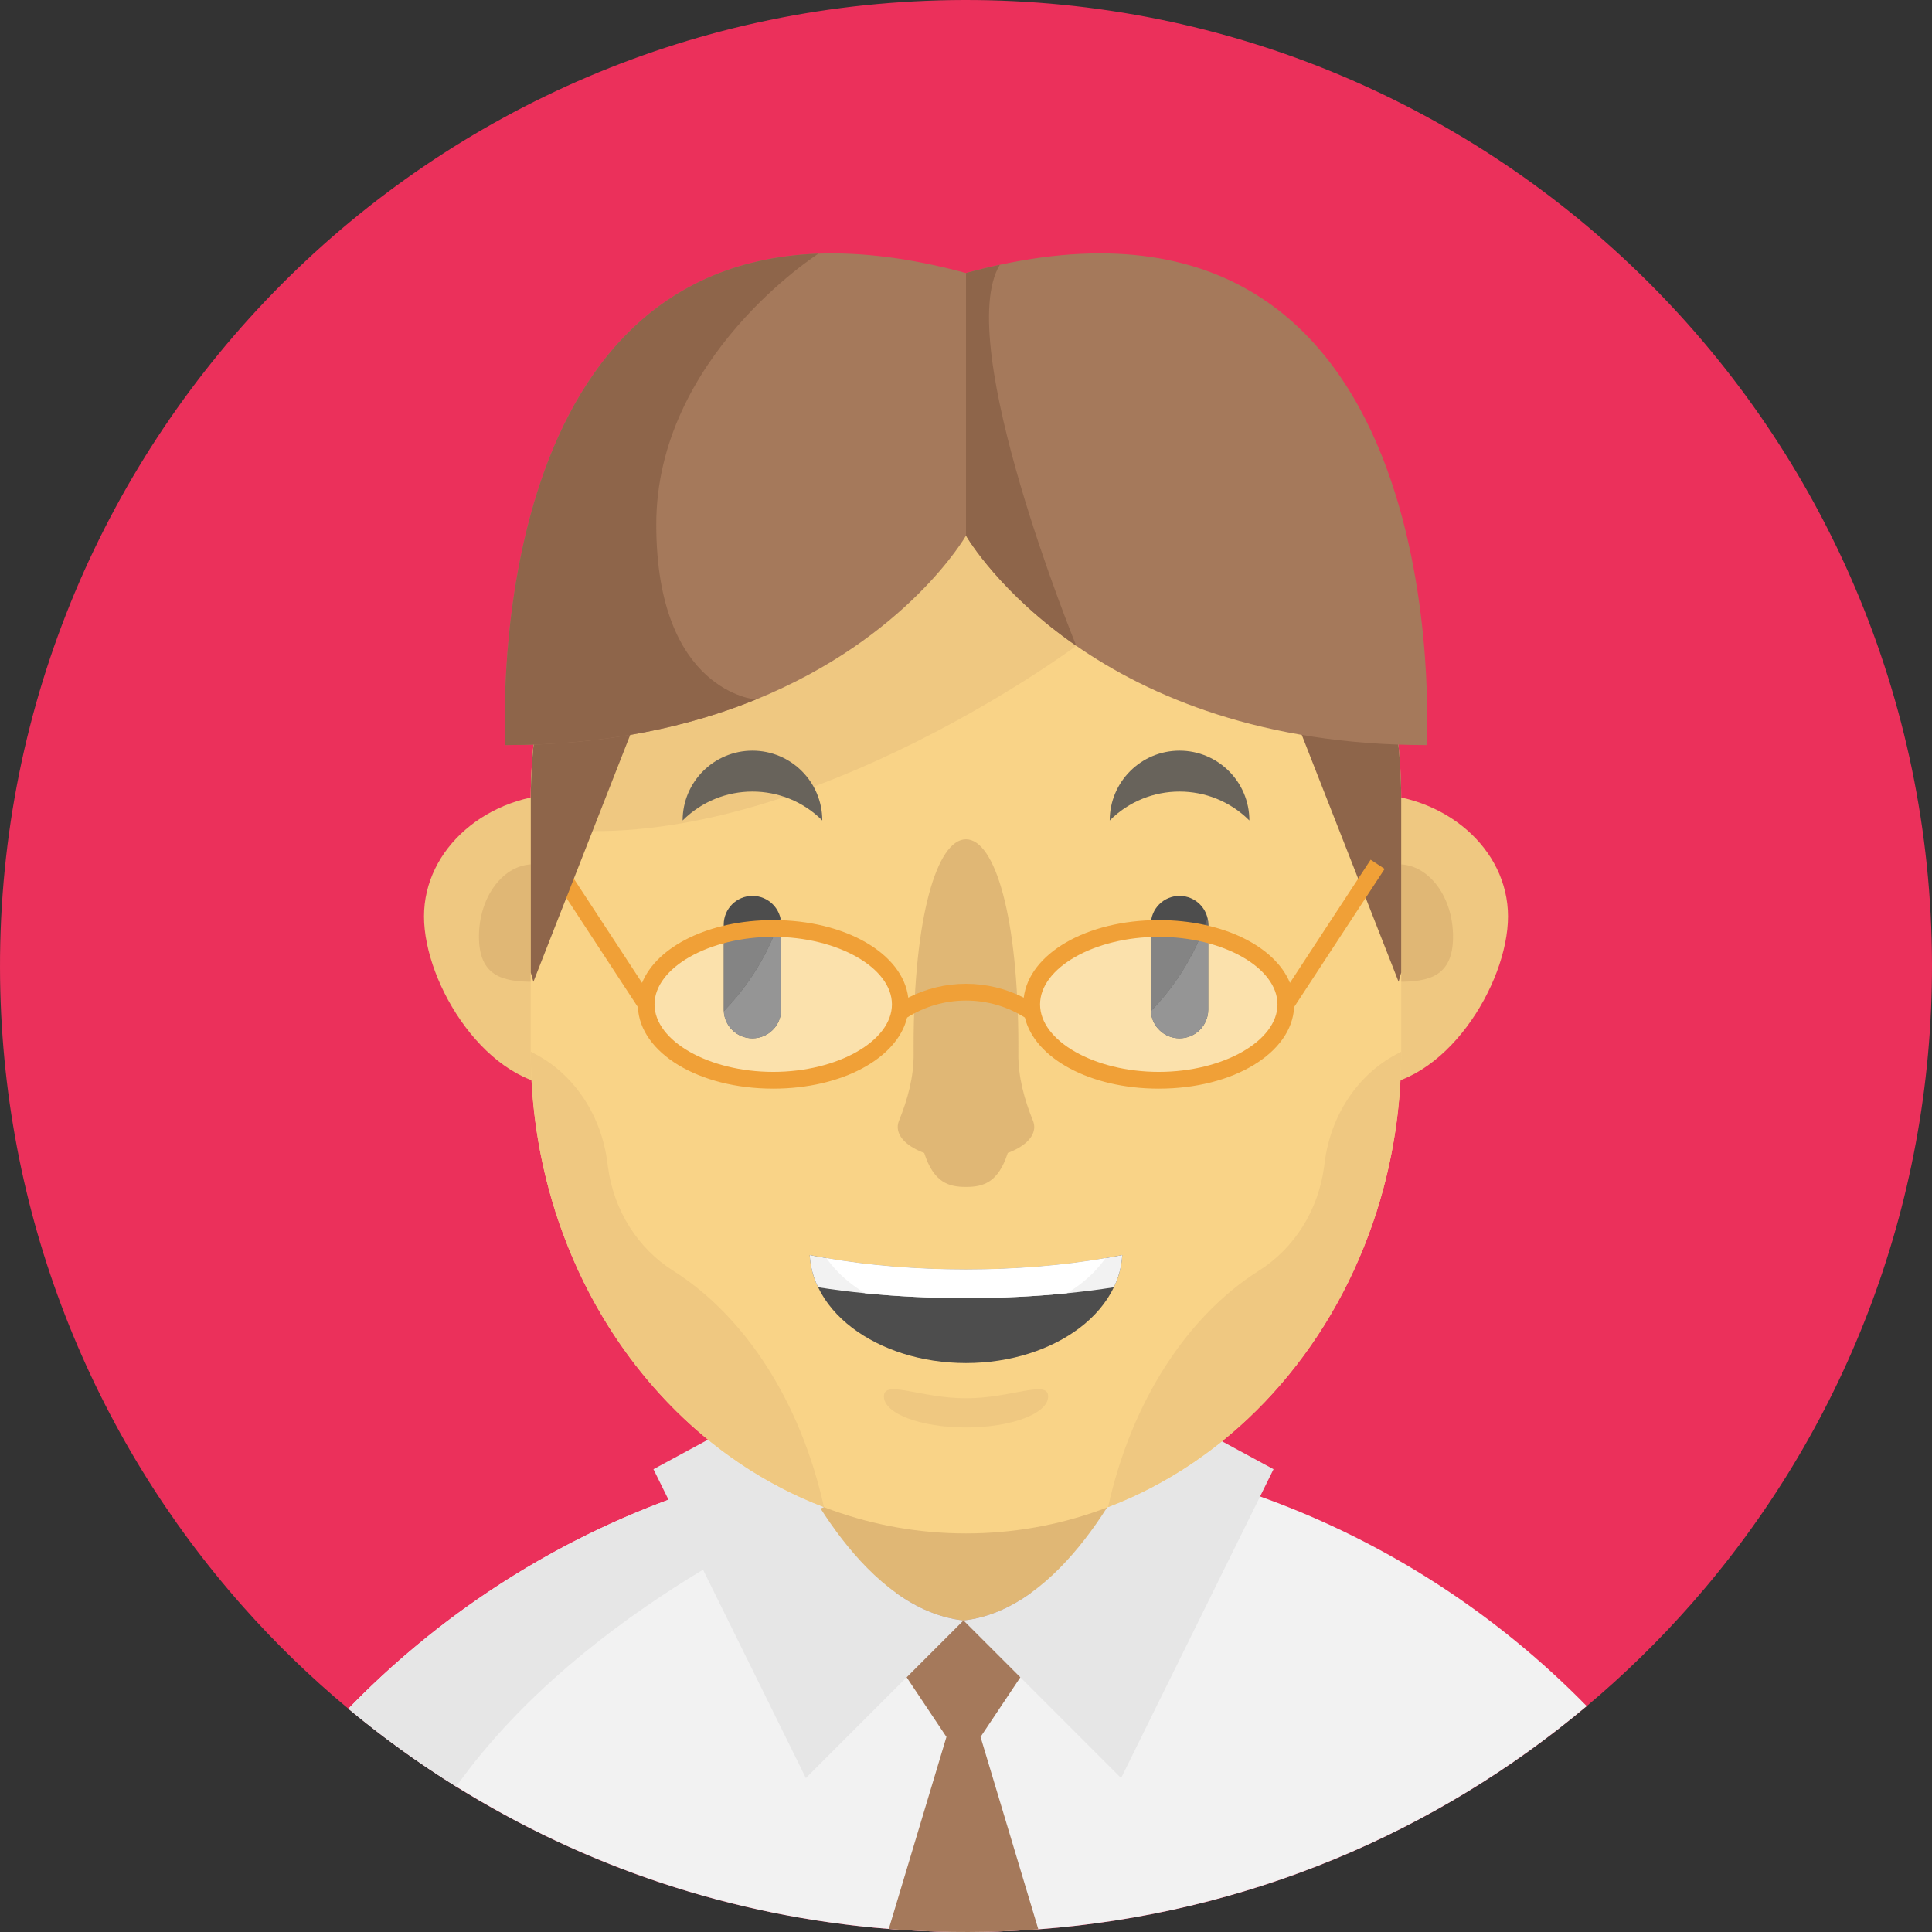 <?xml version="1.0" encoding="iso-8859-1"?>
<!-- Generator: Adobe Illustrator 19.0.0, SVG Export Plug-In . SVG Version: 6.00 Build 0)  -->
<svg version="1.1" id="Layer_1" xmlns="http://www.w3.org/2000/svg" xmlns:xlink="http://www.w3.org/1999/xlink" x="0px" y="0px"
	 viewBox="0 0 512 512" style="enable-background:new 0 0 512 512;" xml:space="preserve">
<rect x="0" y="0" width="512" height="512" fill="#333333" stroke="none"/>
<path style="fill:#EB305B;" d="M511.999,255.406c0.144,64.931-23.883,124.266-63.632,169.489
	c-8.583,9.771-17.909,18.886-27.869,27.247c-42.414,35.63-96.564,57.736-155.832,59.713c-2.676,0.089-5.374,0.133-8.072,0.144
	c-2.842,0.011-5.663-0.033-8.483-0.122c-59.157-1.788-113.296-23.661-155.788-59.046c-9.971-8.294-19.308-17.343-27.913-27.047
	c-39.949-45.045-64.265-104.269-64.409-169.2C-0.321,115.195,114.03,0.323,255.417,0.001
	C396.793-0.321,511.677,114.019,511.999,255.406"/>
<path style="fill:#F2F2F2;" d="M420.494,452.139c-39.893,33.509-90.168,55.06-145.329,59.146c-3.475,0.255-6.984,0.444-10.504,0.566
	c-2.676,0.089-5.374,0.133-8.072,0.144c-2.842,0.011-5.663-0.033-8.483-0.122c-4.219-0.133-8.405-0.355-12.569-0.688
	c-41.848-3.309-80.875-16.688-114.651-37.728c-10.004-6.218-19.553-13.124-28.568-20.63c23.516-24.271,52.373-43.335,84.695-55.327
	c4.019-1.51,8.105-2.887,12.236-4.164c4.83-1.488,9.726-2.82,14.678-3.986c8.616-2.032,17.41-3.575,26.37-4.597
	c5.874-0.688,11.803-1.133,17.809-1.355c2.687-0.111,5.385-0.155,8.105-0.167c2.831-0.011,5.651,0.033,8.449,0.144
	c19.808,0.666,38.983,3.853,57.203,9.249c4.563,1.355,9.071,2.842,13.513,4.475C367.81,408.948,396.811,427.935,420.494,452.139z"/>
<path style="fill:#E0B775;" d="M321.954,401.753c-11.814,12.413-12.58,17.421-28.313,23.428c-0.733,0.289-1.466,0.566-2.198,0.822
	c-11.17,4.008-23.083,6.151-35.441,6.151c-12.369,0-24.282-2.143-35.441-6.151c-0.744-0.255-1.477-0.533-2.21-0.822
	c-15.567-5.929-17.909-12.868-29.634-25.093c4.019-1.51-3.597-5.474,0.533-6.751c4.83-1.488,9.726-2.82,14.678-3.986
	c8.616-2.032,17.41-3.575,26.37-4.597c5.874-0.688,11.803-1.133,17.809-1.355c2.687-0.111,5.385-0.155,8.105-0.167
	c2.831-0.011,5.651,0.033,8.449,0.144c19.808,0.666,38.983,3.853,57.203,9.249C326.428,393.981,317.512,400.121,321.954,401.753z"/>
<path style="fill:#E6E6E6;" d="M230.302,384.757l-11.947,14.645c0,0-63.077,25.726-97.463,74.058
	c-10.004-6.218-19.553-13.124-28.568-20.63c29.878-30.822,68.373-53.273,111.608-63.477
	C212.548,387.32,221.342,385.778,230.302,384.757z"/>
<path style="fill:#A5795B;" d="M259.854,460.302l15.311,50.986c-3.475,0.255-6.984,0.444-10.504,0.566
	c-2.676,0.089-5.374,0.133-8.072,0.144c-2.842,0.011-5.663-0.033-8.483-0.122c-4.219-0.133-8.405-0.355-12.569-0.688l15.278-50.886
	l-10.548-15.8l-10.059-15.067l7.284-7.284c5.374,3.864,11.336,6.562,17.843,7.284c6.506-0.722,12.469-3.42,17.843-7.284l7.284,7.284
	l-10.059,15.067L259.854,460.302z"/>
<g>
	<path style="fill:#E6E6E6;" d="M255.335,429.436l-41.77,41.77l-40.393-81.852l30.756-16.655c0,0,12.058,34.009,33.565,49.453
		C242.866,426.016,248.829,428.713,255.335,429.436z"/>
	<path style="fill:#E6E6E6;" d="M337.498,389.353l-40.393,81.852l-41.77-41.77c6.506-0.722,12.469-3.42,17.843-7.284
		c21.507-15.444,33.565-49.453,33.565-49.453L337.498,389.353z"/>
</g>
<g>
	<path style="fill:#EFC881;" d="M187.236,242.861c0-17.945-16.76-32.492-37.435-32.492s-37.435,14.547-37.435,32.492
		s16.76,45.1,37.435,45.1S187.236,260.806,187.236,242.861"/>
	<path style="fill:#EFC881;" d="M399.639,242.861c0-17.945-16.76-32.492-37.435-32.492s-37.435,14.547-37.435,32.492
		s16.76,45.1,37.435,45.1S399.639,260.806,399.639,242.861"/>
</g>
<g>
	<path style="fill:#E0B775;" d="M385.074,248.223c0-10.589-6.462-19.174-14.434-19.174c-7.972,0-14.434,8.584-14.434,19.174
		c0,10.589,6.462,11.957,14.434,11.957C378.612,260.18,385.074,258.812,385.074,248.223z"/>
	<path style="fill:#E0B775;" d="M155.794,248.223c0-10.589-6.462-19.174-14.434-19.174c-7.972,0-14.434,8.584-14.434,19.174
		c0,10.589,6.462,11.957,14.434,11.957C149.333,260.179,155.794,258.812,155.794,248.223z"/>
</g>
<path style="fill:#F9D387;" d="M371.34,211.957v66.741c0,12.602-1.654,24.793-4.741,36.296c-1.133,4.23-2.443,8.35-3.964,12.369
	c-12.524,33.676-37.706,60.101-68.995,72.037c-0.733,0.289-1.466,0.566-2.198,0.822c-11.17,4.008-23.083,6.151-35.441,6.151
	c-12.369,0-24.282-2.143-35.441-6.151c-0.745-0.255-1.477-0.533-2.21-0.822c-23.239-8.86-43.091-25.715-56.915-47.61
	c-4.797-7.583-8.86-15.766-12.08-24.427c-1.521-4.019-2.831-8.139-3.953-12.369c-3.098-11.503-4.752-23.694-4.752-36.296v-66.741
	c0-29.946,9.316-57.481,24.915-79.243c5.341-7.472,11.425-14.256,18.131-20.23c19.775-17.643,44.923-28.202,72.303-28.202
	c31.844,0,60.678,14.29,81.552,37.406c12.313,13.624,21.862,30.323,27.613,48.965C369.164,183.611,371.34,197.501,371.34,211.957"/>
<path style="fill:#EFC881;" d="M296.783,107.887l-11.558,63.254c0,0-78.643,58.647-144.574,47.777v-6.962
	c0-29.945,9.316-57.481,24.915-79.243l66.086-24.827H296.783z"/>
<g>
	<path style="fill:#4D4D4D;" d="M320.205,245.043v22.512c0,4.213-3.408,7.62-7.619,7.62c-4.064,0-7.381-3.179-7.6-7.193
		c-0.01-0.14-0.01-0.289-0.01-0.427v-22.512c0-4.213,3.408-7.62,7.61-7.62c2.106,0,4.014,0.855,5.384,2.225
		c0.984,0.984,1.699,2.235,2.026,3.626C320.136,243.841,320.205,244.437,320.205,245.043"/>
	<path style="fill:#4D4D4D;" d="M199.41,275.174c-4.206,0-7.616-3.41-7.616-7.617v-22.518c0-4.207,3.41-7.617,7.616-7.617
		c4.207,0,7.617,3.41,7.617,7.617v22.518C207.026,271.764,203.617,275.174,199.41,275.174"/>
</g>
<g>
	<path style="fill:#68635B;" d="M331.096,217.437c0-10.22-8.285-18.506-18.506-18.506s-18.506,8.285-18.506,18.506
		C304.305,207.217,320.876,207.217,331.096,217.437z"/>
	<path style="fill:#68635B;" d="M217.915,217.437c0-10.22-8.285-18.506-18.506-18.506s-18.506,8.285-18.506,18.506
		C191.125,207.217,207.695,207.217,217.915,217.437z"/>
</g>
<g>
	<path style="fill:#666666;" d="M320.201,245.043v22.512c0,4.213-3.408,7.62-7.62,7.62c-4.063,0-7.38-3.179-7.6-7.193
		c8.524-8.763,12.845-18.11,15.011-24.707C320.131,243.841,320.201,244.437,320.201,245.043"/>
	<path style="fill:#666666;" d="M207.02,245.043v22.512c0,4.213-3.408,7.62-7.62,7.62c-4.064,0-7.381-3.179-7.6-7.193
		c8.524-8.763,12.845-18.11,15.011-24.707C206.95,243.841,207.02,244.437,207.02,245.043"/>
</g>
<path style="fill:#E0B775;" d="M274.083,298.675c0-0.567-0.114-1.121-0.331-1.658c-2.302-5.685-3.93-11.611-3.882-17.743
	c0.006-0.685,0.008-1.383,0.008-2.095c0-34.249-6.216-54.758-13.882-54.758c-7.667,0-13.882,20.51-13.882,54.758
	c0,0.712,0.002,1.41,0.008,2.095c0.048,6.133-1.581,12.058-3.883,17.743c-0.217,0.536-0.331,1.09-0.331,1.658
	c0,2.796,2.754,5.276,7.016,6.867c2.535,7.915,6.55,9.008,11.071,9.008c4.521,0,8.537-1.093,11.072-9.008
	C271.329,303.952,274.083,301.47,274.083,298.675z"/>
<path style="fill:#4D4D4D;" d="M297.41,332.599c-0.011,0.111-0.011,0.211-0.022,0.322c-0.044,0.633-0.111,1.266-0.211,1.888
	c-0.078,0.489-0.167,0.966-0.278,1.443c-0.078,0.344-0.167,0.688-0.255,1.033c-0.366,1.321-0.855,2.609-1.466,3.864
	c-1.943,4.064-5.063,7.728-9.071,10.77c-7.572,5.729-18.254,9.304-30.112,9.304s-22.539-3.575-30.112-9.304
	c-4.008-3.042-7.128-6.706-9.071-10.77c-0.611-1.255-1.099-2.543-1.466-3.864c-0.089-0.344-0.178-0.688-0.255-1.033
	c-0.111-0.477-0.2-0.955-0.278-1.443c-0.1-0.622-0.167-1.255-0.211-1.888c-0.011-0.111-0.011-0.211-0.022-0.322
	c1.455,0.289,2.931,0.566,4.441,0.822c11.159,1.932,23.705,3.009,36.973,3.009c13.268,0,25.815-1.077,36.973-3.009
	C294.479,333.165,295.956,332.887,297.41,332.599z"/>
<path style="fill:#F2F2F2;" d="M297.41,332.599c-0.011,0.111-0.011,0.211-0.022,0.322c-0.044,0.633-0.111,1.266-0.211,1.888
	c-0.078,0.489-0.167,0.966-0.278,1.443c-0.078,0.344-0.167,0.688-0.255,1.033c-0.366,1.321-0.855,2.609-1.466,3.864
	c-3.997,0.622-8.161,1.155-12.458,1.577c-8.449,0.844-17.421,1.288-26.725,1.288c-9.304,0-18.276-0.444-26.725-1.288
	c-4.297-0.422-8.461-0.955-12.458-1.577c-0.611-1.255-1.099-2.543-1.466-3.864c-0.089-0.344-0.178-0.688-0.255-1.033
	c-0.111-0.477-0.2-0.955-0.278-1.443c-0.1-0.622-0.167-1.255-0.211-1.888c-0.011-0.111-0.011-0.211-0.022-0.322
	c1.455,0.289,2.931,0.566,4.441,0.822c11.159,1.932,23.705,3.009,36.973,3.009s25.815-1.077,36.973-3.009
	C294.479,333.165,295.956,332.887,297.41,332.599z"/>
<path style="fill:#FFFFFF;" d="M292.969,333.42c-1.81,2.587-4.13,4.952-6.862,7.028c-1.066,0.811-2.198,1.577-3.386,2.276
	c-8.449,0.844-17.421,1.288-26.725,1.288c-9.304,0-18.276-0.444-26.725-1.288c-1.188-0.699-2.321-1.466-3.386-2.276
	c-2.731-2.076-5.052-4.441-6.862-7.028c11.159,1.932,23.705,3.009,36.973,3.009S281.81,335.352,292.969,333.42z"/>
<path style="fill:#FBE1AC;" d="M207.026,247.466v20.091c0,4.207-3.41,7.617-7.617,7.617c-0.001,0-0.003,0-0.004,0s-0.003,0-0.004,0
	c-4.064,0-7.381-3.179-7.6-7.193c0.001-0.001,0.003-0.003,0.004-0.004c-0.008-0.139-0.011-0.279-0.011-0.42v-18.523
	c-11.554,2.948-19.835,9.609-19.835,17.134c0,10.159,15.091,18.743,32.955,18.743s32.955-8.583,32.955-18.743
	C237.869,256.413,223.951,248.109,207.026,247.466"/>
<path style="fill:#848484;" d="M207.02,247.466v20.089c0,4.21-3.404,7.618-7.615,7.62c0.001,0,0.003,0,0.004,0
	c4.207,0,7.617-3.41,7.617-7.617v-20.092C207.024,247.466,207.022,247.466,207.02,247.466 M204.914,247.426
	c-4.631,0-9.076,0.577-13.121,1.609v18.523c0,0.141,0.003,0.281,0.011,0.42c6.857-7.051,10.994-14.481,13.476-20.55
	C205.159,247.426,205.036,247.426,204.914,247.426"/>
<path style="fill:#959595;" d="M205.281,247.427c-2.483,6.07-6.62,13.499-13.476,20.55c-0.001,0.001-0.003,0.003-0.004,0.004
	c0.219,4.014,3.536,7.193,7.6,7.193c0.001,0,0.003,0,0.004,0c4.21-0.002,7.615-3.409,7.615-7.62v-20.088
	C206.444,247.443,205.864,247.43,205.281,247.427"/>
<path style="fill:#FBE1AC;" d="M304.976,247.486c-16.704,0.783-30.357,9.02-30.357,18.682c0,10.159,15.091,18.743,32.954,18.743
	c17.864,0,32.955-8.583,32.955-18.743c0-7.631-8.514-14.373-20.323-17.256v18.641c0,4.213-3.408,7.62-7.619,7.62
	c-0.001,0-0.002,0-0.002,0c-0.001,0-0.002,0-0.002,0c-4.064,0-7.381-3.179-7.6-7.193c0.001-0.001,0.003-0.003,0.006-0.006
	c-0.01-0.138-0.01-0.284-0.01-0.422v-20.067"/>
<path style="fill:#848484;" d="M320.201,248.911v18.642c0,4.211-3.405,7.619-7.618,7.62c0.001,0,0.002,0,0.002,0
	c4.213,0,7.619-3.408,7.619-7.62v-18.641C320.204,248.912,320.201,248.911,320.201,248.911 M307.573,247.426
	c-0.874,0-1.739,0.02-2.597,0.061v20.068c0,0.138,0,0.284,0.01,0.422c6.482-6.665,10.534-13.668,13.054-19.541
	C314.736,247.782,311.211,247.426,307.573,247.426"/>
<path style="fill:#959595;" d="M318.04,248.435c-2.52,5.874-6.572,12.876-13.054,19.541c-0.001,0.001-0.003,0.003-0.006,0.006
	c0.219,4.014,3.536,7.193,7.6,7.193h0.002c4.211-0.001,7.618-3.409,7.618-7.62v-18.642
	C319.491,248.738,318.772,248.579,318.04,248.435"/>
<g>
	<path style="fill:#EFC881;" d="M161.097,309.145l-0.155-1.189c-1.619-12.394-8.703-23.084-18.896-28.517l-1.389-0.741
		c0,12.608,1.652,24.795,4.744,36.301c1.128,4.223,2.438,8.343,3.958,12.361c12.531,33.675,37.71,60.11,68.997,72.036
		c-6.144-27.8-20.859-50.567-39.985-62.658C169.108,330.881,162.624,320.835,161.097,309.145z"/>
	<path style="fill:#EFC881;" d="M351.062,307.957l-0.155,1.189c-1.527,11.689-8.01,21.737-17.276,27.595
		c-19.125,12.091-33.84,34.858-39.984,62.658c31.287-11.926,56.466-38.361,68.997-72.036c1.52-4.019,2.831-8.14,3.958-12.361
		c3.093-11.505,4.744-23.693,4.744-36.301l-1.388,0.741C359.764,284.871,352.68,295.562,351.062,307.957z"/>
</g>
<path style="fill:#8E654A;" d="M371.34,211.957v45.789l-0.699,2.432l-33.887-86.404l28.413-3.12
	C369.164,183.611,371.34,197.501,371.34,211.957z"/>
<path style="fill:#F0A037;" d="M366.946,230.267l-3.715-2.434l-21.382,32.632c-3.956-9.674-17.812-16.629-34.763-16.629
	c-19.164,0-34.365,8.894-35.782,20.552c-4.718-2.402-9.931-3.676-15.303-3.676c-5.374,0-10.588,1.275-15.307,3.677
	c-1.416-11.659-16.616-20.553-35.782-20.553c-16.95,0-30.807,6.956-34.762,16.629l-21.382-32.632l-3.715,2.434l23.987,36.607
	c0.581,12.183,16.122,21.628,35.872,21.628c18.218,0,32.862-8.034,35.481-18.842c4.67-2.94,10.039-4.508,15.607-4.508
	c5.565,0,10.934,1.567,15.603,4.506c2.618,10.809,17.263,18.844,35.482,18.844c19.75,0,35.291-9.444,35.873-21.628L366.946,230.267z
	 M204.914,284.06c-17.052,0-31.458-8.193-31.458-17.892c0-9.699,14.406-17.893,31.458-17.893s31.458,8.194,31.458,17.893
	C236.372,275.867,221.966,284.06,204.914,284.06z M307.087,284.06c-17.052,0-31.46-8.193-31.46-17.892
	c0-9.699,14.406-17.893,31.46-17.893s31.458,8.194,31.458,17.893C338.545,275.867,324.139,284.06,307.087,284.06z"/>
<path style="fill:#8E654A;" d="M140.661,211.957v45.789l0.699,2.432l33.887-86.404l-28.413-3.12
	C142.837,183.611,140.661,197.501,140.661,211.957z"/>
<path style="fill:#A5795B;" d="M378.069,197.456c-43.569,0-73.525-12.924-92.844-26.314c-20.097-13.901-28.702-28.302-29.201-29.157
	l-0.022-0.044c0,0-15.533,27.158-55.771,43.48c-17.288,7.017-39.138,12.036-66.286,12.036c0,0-7.706-126.997,82.962-130.24
	c11.403-0.411,24.371,1.133,39.094,5.141c3.064-0.833,6.051-1.566,8.96-2.187C387.384,43.9,378.069,197.456,378.069,197.456z"/>
<g>
	<path style="fill:#8E654A;" d="M173.916,138.976c0,44.412,26.381,46.411,26.381,46.411l-0.067,0.033
		c-17.288,7.017-39.138,12.036-66.286,12.036c0,0-7.706-126.997,82.962-130.24C216.907,67.217,173.916,94.564,173.916,138.976z"/>
	<path style="fill:#8E654A;" d="M285.225,171.142c-20.097-13.901-28.702-28.302-29.201-29.157l-0.022-0.044V72.357
		c3.064-0.833,6.051-1.566,8.96-2.187C252.393,90.933,285.225,171.142,285.225,171.142z"/>
</g>
<path style="fill:#EFC881;" d="M277.766,370.074c0-4.541-9.743,0.484-21.763,0.484s-21.763-5.024-21.763-0.484
	c0,4.54,9.743,8.222,21.763,8.222C268.021,378.295,277.766,374.614,277.766,370.074z"/>
<g>
</g>
<g>
</g>
<g>
</g>
<g>
</g>
<g>
</g>
<g>
</g>
<g>
</g>
<g>
</g>
<g>
</g>
<g>
</g>
<g>
</g>
<g>
</g>
<g>
</g>
<g>
</g>
<g>
</g>
</svg>

